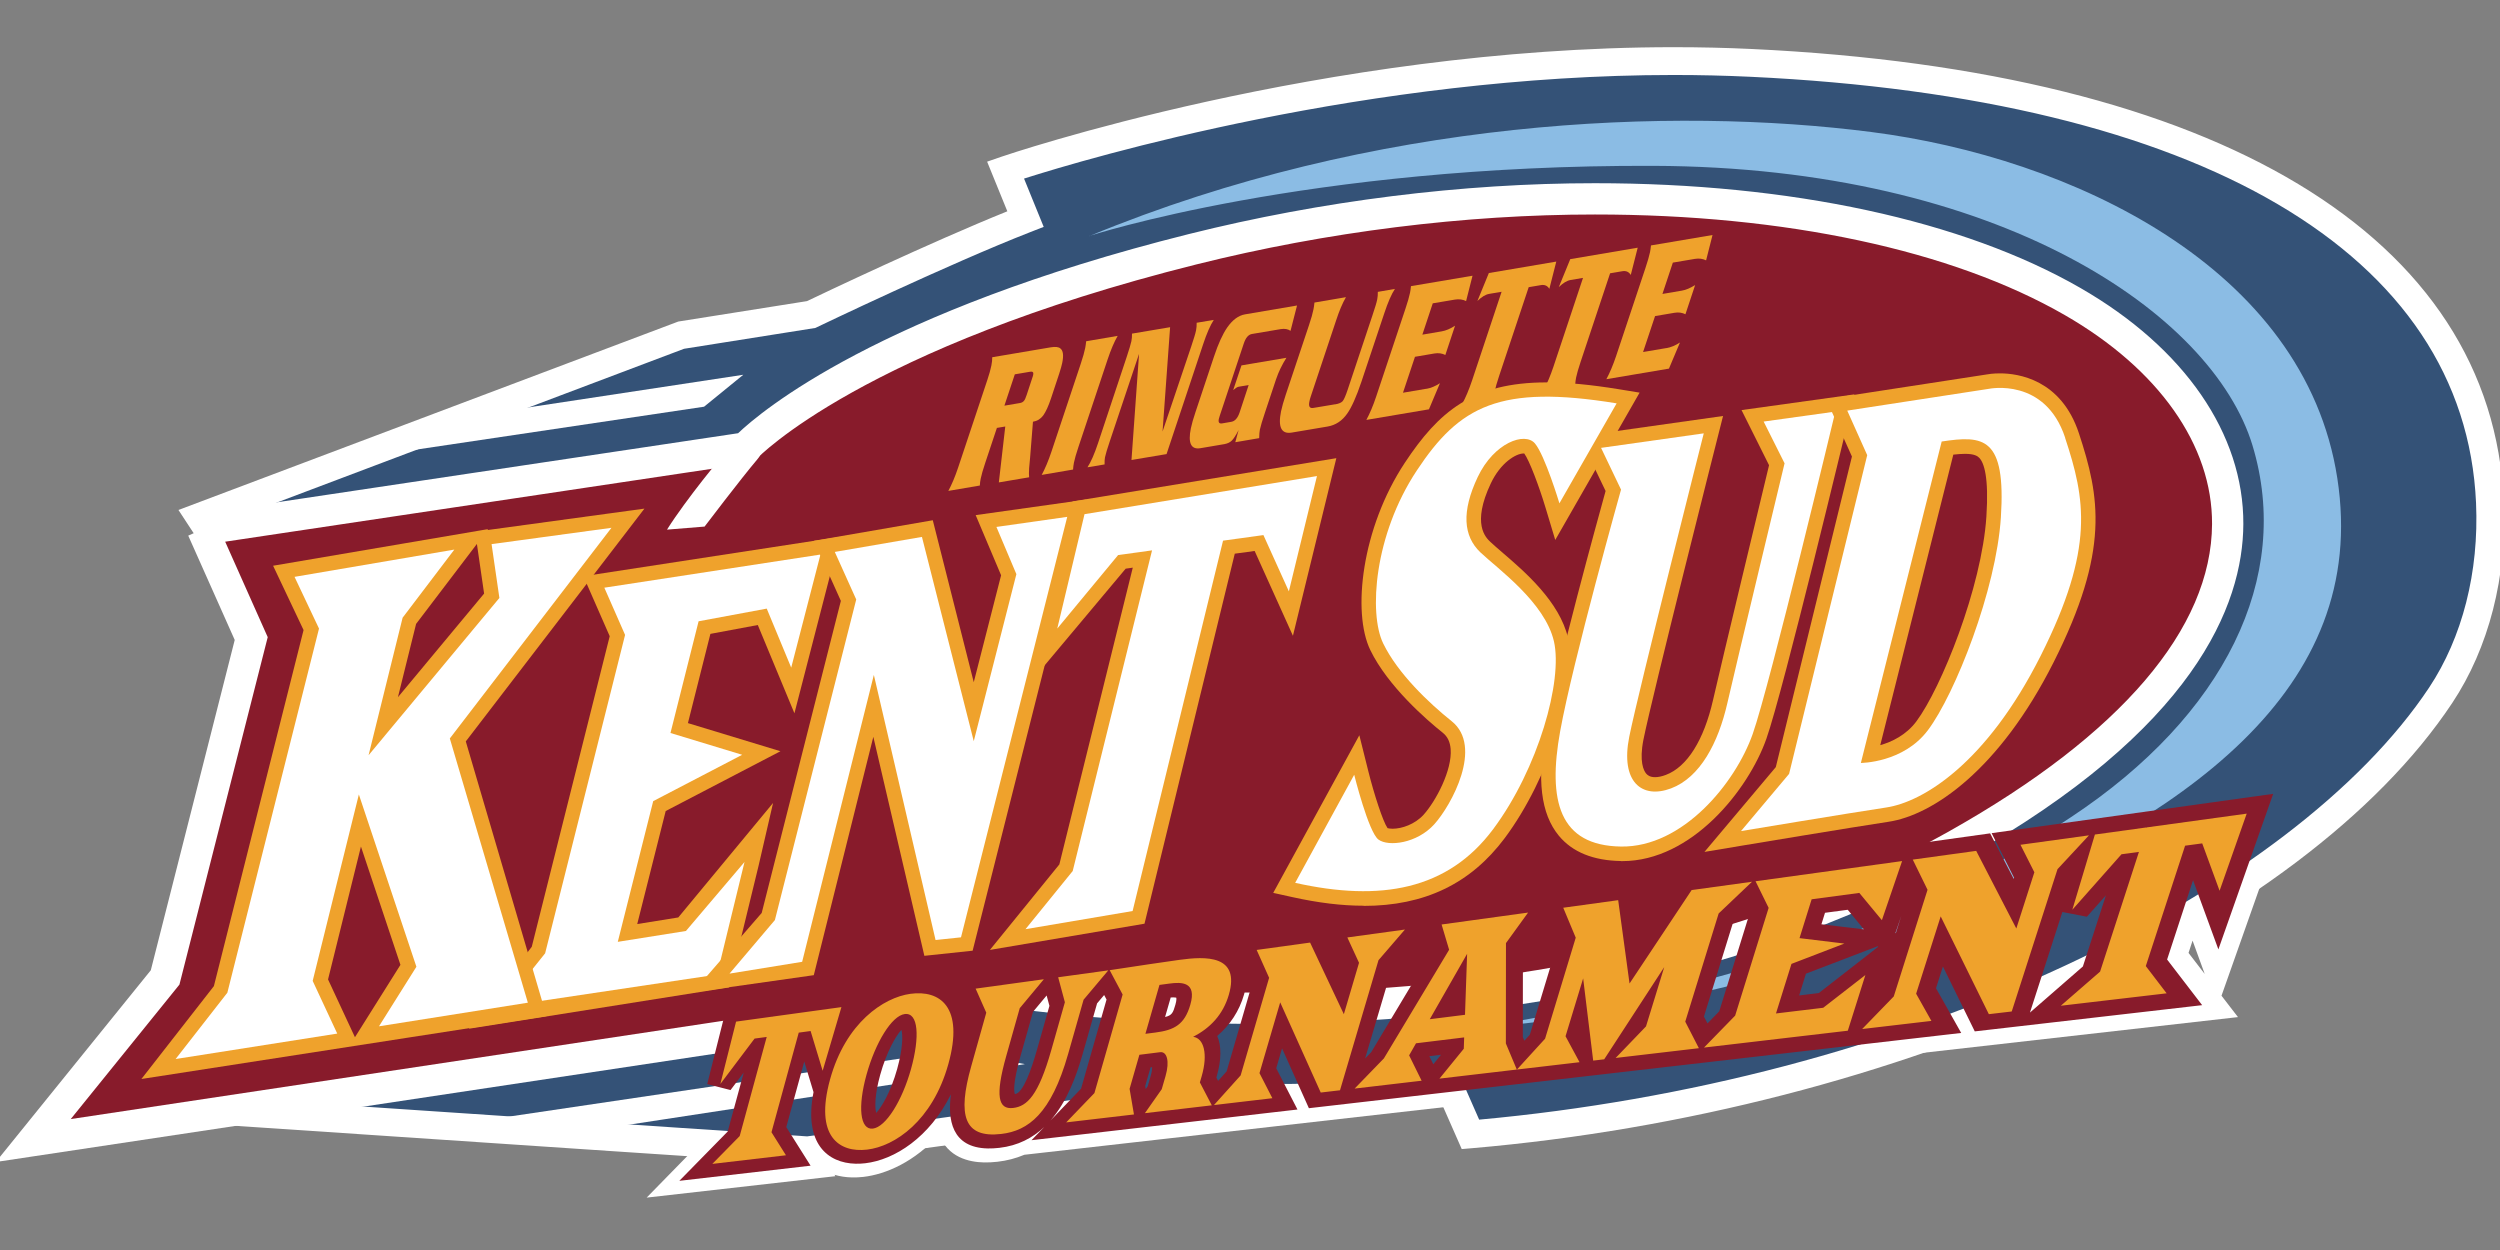 <?xml version="1.0" encoding="utf-8"?>
<!-- Generator: Adobe Illustrator 16.0.0, SVG Export Plug-In . SVG Version: 6.00 Build 0)  -->
<!DOCTYPE svg PUBLIC "-//W3C//DTD SVG 1.1//EN" "http://www.w3.org/Graphics/SVG/1.1/DTD/svg11.dtd">
<svg version="1.1" id="Layer_1" xmlns="http://www.w3.org/2000/svg" xmlns:xlink="http://www.w3.org/1999/xlink" x="0px" y="0px"
	 width="600px" height="300px" viewBox="100 0 600 300" enable-background="new 100 0 600 300" xml:space="preserve">
<rect x="100" y="0" width="600" height="300" fill="#808080" stroke="none"/>
<g>
	<path fill="#FFFFFF" d="M271.788,270.467l1.578-5.808l-7.409-1.916l5.816-23.19l38.977-5.516l-0.284,0.965
		c2.885-1.609,5.906-2.669,8.92-3.098c0.976-0.14,1.939-0.212,2.864-0.218c1.134-0.007,2.207,0.084,3.218,0.268l41.812-5.919
		c6.335-0.999,13.965-2.151,16.792-2.551c1.439-0.204,3.609-0.479,5.824-0.503c0.179-0.002,0.357-0.002,0.534-0.001l-0.096-0.209
		l105.652-14.955l0.913,6.685l4.974-7.515l150.086-21.244l-18.799,53.231l3.953,5.132l-291.274,33.042
		c-2.036,0.861-4.194,1.422-6.464,1.678c-1.134,0.129-2.221,0.183-3.23,0.161c-3.585-0.078-8.729-1.216-10.759-6.729
		c-5.818,6.54-12.754,9.586-18.2,10.201c-0.927,0.105-1.851,0.147-2.743,0.126c-1.425-0.034-2.833-0.237-4.163-0.63l0.212,0.336
		l-45.298,5.139L271.788,270.467z M629.131,233.746l-2.915-7.998l-0.968,2.954L629.131,233.746z M595.58,230.902l0.202-0.174
		l2.262-7.004l-0.135-0.026L595.58,230.902z"/>
	<g>
		<path fill="#345277" d="M147.898,124.047l115.411-43.581l31.375-4.979c0,0,31.373-15.083,51.435-22.916l-4.792-11.77
			c0,0,87.015-30.082,178.974-25.708c101.182,4.791,174.323,38.936,177.283,105.475c0.666,15.041-2.377,32.081-11.834,46.312
			c-33.063,49.747-125.828,96.14-232.844,105.369l-4.793-10.896c0,0-31.81,3.396-59.267,1.646l-95.017,13.083l-149.41-10.042
			l25.185-108.869L147.898,124.047z"/>
		<path fill="#FFFFFF" d="M293.946,279.434l-0.34-0.021l-153.32-10.305l25.747-111.301l-23.206-35.412l119.958-45.224l30.895-4.903
			c3.685-1.763,29.508-14.063,48.08-21.556l-4.85-11.914l3.327-1.15c0.763-0.263,77.129-26.324,161.459-26.324
			c6.332,0,12.646,0.146,18.762,0.437c111.85,5.296,177.623,44.901,180.46,108.66c0.793,17.933-3.604,35.088-12.388,48.306
			c-35.929,54.061-132.703,97.994-235.337,106.849l-2.378,0.202l-4.78-10.866c-6.052,0.563-22.539,1.928-40.063,1.928
			c-6.083,0-11.801-0.166-17.002-0.487L293.946,279.434z M148.552,262.977l145.162,9.754l95.011-13.084l0.334,0.022
			c5.149,0.328,10.84,0.493,16.915,0.493c21.595,0,41.587-2.105,41.787-2.127l2.426-0.258l4.812,10.937
			c49.928-4.569,98.517-17.339,140.655-36.979c40.162-18.719,71.174-42.408,87.323-66.7c8.004-12.05,12.007-27.789,11.273-44.317
			c-2.662-59.894-66.121-97.176-174.107-102.289c-6.012-0.287-12.218-0.433-18.445-0.433c-73.275,0-140.415,19.925-155.93,24.864
			l4.718,11.589l-3.15,1.23c-19.717,7.699-50.892,22.665-51.206,22.815l-0.438,0.211l-31.52,5.002l-111.199,41.991l20.207,30.835
			L148.552,262.977z"/>
	</g>
	<g>
		<path fill="#881B2B" d="M148.585,127.026l130.328-19.521c0,0,25.375-27.186,107.306-47.686
			c81.934-20.5,165.015-14.04,211.201,12.542c46.204,26.583,62.019,79.872-27.623,130.329
			c-83.332,46.894-184.89,41.228-226.284,35.562l-235.531,35.478l31.645-39.146l20.666-81.329l-11.688-26.228H148.585z"/>
		<path fill="#FFFFFF" d="M98.991,278.881l37.2-46.018l20.142-79.271l-11.156-25.038l3.148-1.402l-0.296-3.839l129.113-19.339
			c5.428-5.167,33.75-29.178,108.167-47.797c31.924-7.986,65.628-12.208,97.471-12.208c46.969,0,88.348,8.928,116.513,25.139
			c24.956,14.357,39.212,35.02,39.107,56.688c-0.09,19.479-11.748,49.197-66.763,80.166
			c-58.397,32.863-125.042,39.763-170.664,39.763c-24.875,0-44.876-1.984-57.433-3.682L98.991,278.881z M154.043,130.006
			l10.21,22.911l-21.189,83.388l-26.088,32.273l226.514-34.121l0.533,0.072c12.289,1.684,32.143,3.688,56.951,3.688
			c44.729,0,109.999-6.73,166.98-38.798c41.056-23.11,62.821-48.58,62.938-73.658c0.087-18.895-12.797-37.172-35.348-50.145
			C568.503,60.05,528.455,51.479,482.78,51.479c-31.237,0-64.313,4.143-95.649,11.983c-79.932,19.999-105.228,46.342-105.474,46.605
			l-0.894,0.958L154.043,130.006z"/>
	</g>
	<g>
		<path fill="#FFFFFF" d="M260.102,127.11l8.999-0.731c0,0,8.709-11.479,12.645-16.123c3.917-4.646-8.144-1.168-8.144-1.168
			s-8.854,10.605-13.521,18.022H260.102z"/>
	</g>
	<g>
		<polygon fill="#FFFFFF" points="217.248,268.706 328.535,252.209 345.971,255.393 241.477,271.376 		"/>
	</g>
	<g>
		<polygon fill="#FFFFFF" points="194.876,108.651 268.976,97.61 278.392,89.943 216.374,99.361 		"/>
	</g>
	<g>
		<path fill="#8BBCE4" d="M361.367,56.652c0,0,52.311-17.144,135.412-16.851c83.101,0.292,134.241,35.456,143.827,67.122
			c9.583,31.666-6.688,64.788-43.581,89.205c-36.896,24.416-72.351,38.933-142.369,50.56c0,0,52.87-2.918,111.285-26.437
			c58.416-23.542,102.872-54.625,95.017-105.475c-7.852-50.85-64.227-76.997-111.869-83.099
			c-47.646-6.106-118.848-3.479-187.7,24.999L361.367,56.652z"/>
	</g>
	<g>
		<polygon fill="#EFA22C" points="227.624,227.229 246.33,152.689 240.019,138.295 301.6,128.837 290.662,171.191 281.871,150.004 
			270.496,152.129 265.101,173.546 287.307,180.295 259.769,194.646 252.934,221.773 262.788,220.188 285.537,192.71 
			282.079,207.689 274.955,236.979 212.541,246.896 		"/>
	</g>
	<g>
		<polygon fill="#EFA22C" points="354.243,207.458 371.868,136.234 370.159,136.483 345.681,165.693 350.348,150.047 
			357.429,120.338 420.72,109.964 410.302,152.587 401.116,132.233 396.346,132.881 374.68,221.688 337.578,227.979 		"/>
	</g>
	<g>
		<path fill="#EFA22C" d="M427.282,217.373c-5.271,0-10.897-0.686-17.188-2.082l-4.52-0.999l20.667-37.829l2.164,8.663
			c1.354,5.417,3.479,12.002,4.604,13.623c0.188,0.065,0.604,0.147,1.229,0.147c2.169,0,5.313-1.039,7.42-3.354
			c2.913-3.229,6.914-10.709,6.495-15.791c-0.146-1.727-0.748-2.979-1.897-3.896c-3.812-3.037-13.142-11.103-17.392-19.853
			c-4.374-9.04-2.084-29.248,8.293-44.935c8.077-12.208,16.247-19.291,34.019-19.291c4.914,0,10.603,0.541,17.374,1.645l4.953,0.812
			l-20.243,35.355l-2.336-7.751c-1.521-5.061-3.875-11.333-5.104-12.999c-0.039,0-0.104,0-0.165,0c-1.856,0-5.52,2.229-7.854,7.165
			c-4.626,9.772-1.23,12.999-0.104,14.063c0.709,0.687,1.667,1.478,2.728,2.413c5.522,4.732,13.876,11.899,15.919,20.688
			c2.602,11.207-4.502,33.645-15.21,47.979c-8.165,10.937-19.248,16.268-33.871,16.268L427.282,217.373z"/>
	</g>
	<g>
		<path fill="#EFA22C" d="M489.028,206.646c-6.646-0.104-11.665-2.146-14.916-6.082c-4.332-5.272-5.313-13.438-3.081-25.707
			c2.77-15.291,12.333-49.854,14.311-57.02l-6.291-13.125l34.479-4.875l-1.275,5.043c-0.162,0.624-15.683,61.934-17.828,72.622
			c-1.063,5.332,0.083,7.46,0.623,8.123c0.313,0.377,0.875,0.897,2.168,0.897c0.771,0,1.645-0.188,2.581-0.545
			c5.104-1.914,9.126-8.311,11.335-17.998c1.956-8.646,11.624-48.748,13.436-56.331l-6.604-13.229l27.084-3.77l-1.188,4.958
			c-0.646,2.686-15.793,65.913-19.937,77.706c-4.294,12.188-17.854,29.354-34.586,29.354h-0.352L489.028,206.646z"/>
	</g>
	<g>
		<path fill="#EFA22C" d="M339.264,102.673l-2.812,8.436c-0.542,1.605-0.896,2.855-1.084,3.771
			c-0.104,0.522-0.188,1.062-0.207,1.647l-7.563,1.291c0.812-1.5,1.604-3.354,2.355-5.604l7.021-21.062
			c0.437-1.333,0.77-2.479,0.957-3.437c0.146-0.708,0.208-1.375,0.208-1.979l14.021-2.375c1.125-0.188,1.896-0.104,2.333,0.272
			c0.668,0.52,0.811,1.687,0.437,3.479c-0.124,0.625-0.374,1.478-0.728,2.584l-1.959,5.916c-0.626,1.895-1.271,3.27-1.876,4.104
			c-0.625,0.833-1.437,1.333-2.457,1.5l-0.688,8.645c-0.063,0.791-0.146,1.625-0.23,2.459c-0.063,1-0.063,1.729,0,2.229l-7.27,1.229
			l1.542-13.417l-2.001,0.334L339.264,102.673L339.264,102.673z M341.056,97.36l3.688-0.625c0.416-0.063,0.748-0.229,0.979-0.5
			c0.229-0.25,0.457-0.75,0.687-1.479l1.292-3.917c0.146-0.396,0.228-0.708,0.27-0.896c0.125-0.583-0.125-0.833-0.729-0.729
			l-3.687,0.625L341.056,97.36z"/>
	</g>
	<g>
		<path fill="#EFA22C" d="M349.994,114.006c0.811-1.5,1.604-3.355,2.353-5.604l7.021-21.062c0.542-1.604,0.895-2.875,1.084-3.833
			c0.083-0.418,0.166-0.958,0.228-1.605l7.563-1.292c-0.834,1.438-1.626,3.313-2.396,5.605l-7.022,21.061
			c-0.54,1.606-0.894,2.854-1.083,3.771c-0.103,0.522-0.166,1.063-0.208,1.646l-7.561,1.291L349.994,114.006z"/>
	</g>
	<g>
		<path fill="#EFA22C" d="M373.347,85.007l-6.959,20.791c-0.666,1.979-1.061,3.29-1.187,3.938c-0.083,0.416-0.124,0.999-0.103,1.728
			l-4.105,0.688c0.813-1.25,1.688-3.208,2.562-5.874l6.833-20.562c0.625-1.875,1-3.147,1.146-3.833
			c0.104-0.563,0.167-1.168,0.146-1.813l9.146-1.543l-1.813,25.042l6.896-20.458c0.605-1.813,1-3.083,1.147-3.833
			c0.104-0.562,0.166-1.167,0.144-1.813l4.105-0.687c-0.813,1.25-1.687,3.208-2.562,5.874l-8.771,26.332l-8.416,1.417l1.812-25.354
			L373.347,85.007z"/>
	</g>
	<g>
		<path fill="#EFA22C" d="M408.741,85.861c-1.062,1.687-1.896,3.415-2.479,5.146l-2.646,7.938c-0.666,1.978-1.084,3.375-1.252,4.188
			c-0.081,0.417-0.146,1.103-0.164,2.021l-5.729,0.977l0.792-2.916c-0.645,1.25-1.188,2.083-1.625,2.522
			c-0.438,0.436-1.021,0.706-1.792,0.853l-5.75,0.978c-2.25,0.375-3.02-1.207-2.292-4.77c0.209-1.021,0.584-2.333,1.125-3.937
			l4.417-13.249c1.021-3.085,2.083-5.417,3.189-7.022c1.27-1.811,2.686-2.874,4.27-3.145l12.48-2.125l-1.563,6.083
			c-0.605-0.437-1.377-0.563-2.338-0.417l-6.914,1.168c-0.854,0.145-1.5,0.895-1.958,2.269l-5.771,17.355
			c-0.125,0.394-0.209,0.666-0.23,0.791c-0.167,0.813,0.105,1.167,0.813,1.042l2.187-0.375c0.876-0.146,1.542-0.896,2.001-2.271
			l2.167-6.561l-2.417,0.415c-0.291,0.042-0.708,0.313-1.292,0.792l1.98-5.916l10.811-1.833L408.741,85.861L408.741,85.861z"/>
	</g>
	<g>
		<path fill="#EFA22C" d="M420.427,97.048c0.875-0.146,1.459-0.396,1.794-0.75c0.312-0.354,0.728-1.292,1.229-2.793l5.936-17.811
			c0.625-1.875,1.021-3.147,1.145-3.833c0.104-0.562,0.169-1.168,0.147-1.813l4.103-0.708c-0.813,1.208-1.664,3.166-2.563,5.875
			l-5.476,16.396c-1.209,3.604-2.357,6.166-3.439,7.688c-1.208,1.708-2.752,2.728-4.646,3.061l-8.645,1.459
			c-2.479,0.417-3.337-1.292-2.563-5.105c0.229-1.082,0.603-2.415,1.143-4.019l5.563-16.647c0.543-1.604,0.896-2.874,1.083-3.832
			c0.085-0.417,0.169-0.958,0.229-1.605l7.563-1.292c-0.836,1.438-1.627,3.312-2.373,5.604l-6.083,18.25
			c-0.128,0.396-0.251,0.791-0.316,1.188c-0.25,1.187,0.065,1.687,0.938,1.542l5.229-0.876V97.048L420.427,97.048z"/>
	</g>
	<g>
		<path fill="#EFA22C" d="M442.365,93.319c1.04-0.188,2.125-0.625,3.225-1.354l-2.643,6.271l-15.02,2.542
			c0.812-1.502,1.604-3.354,2.354-5.605l7.02-21.061c0.547-1.605,0.897-2.875,1.104-3.833c0.084-0.417,0.169-0.959,0.228-1.605
			l14.772-2.499l-1.542,6.083c-0.792-0.396-1.687-0.521-2.688-0.354l-5.313,0.895l-2.498,7.521l4.646-0.793
			c0.997-0.166,2.061-0.625,3.202-1.354l-2.329,7.021c-0.793-0.396-1.688-0.52-2.646-0.354l-4.644,0.792l-2.878,8.624l5.647-0.958
			v0.021H442.365z"/>
	</g>
	<g>
		<path fill="#EFA22C" d="M473.51,62.778l-1.668,6.542c-0.457-0.749-1.123-1.042-1.999-0.896l-2.958,0.501l-7.087,21.269
			c-0.54,1.604-0.891,2.875-1.08,3.771c-0.105,0.522-0.167,1.062-0.208,1.646l-7.563,1.291c0.814-1.5,1.605-3.375,2.354-5.604
			l7.083-21.271l-2.956,0.501c-0.898,0.146-1.835,0.729-2.855,1.708l2.752-6.707l16.206-2.751H473.51z"/>
	</g>
	<g>
		<path fill="#EFA22C" d="M493.051,59.445l-1.667,6.541c-0.46-0.75-1.124-1.041-2-0.896l-2.96,0.501l-7.081,21.27
			c-0.54,1.605-0.896,2.875-1.085,3.771c-0.104,0.521-0.166,1.063-0.208,1.645l-7.563,1.292c0.813-1.5,1.605-3.375,2.354-5.604
			l7.081-21.27l-2.956,0.5c-0.896,0.146-1.835,0.729-2.854,1.708l2.75-6.708l16.209-2.751L493.051,59.445z"/>
	</g>
	<g>
		<path fill="#EFA22C" d="M499.967,83.549c1.041-0.188,2.125-0.625,3.229-1.354l-2.647,6.271l-15.021,2.541
			c0.812-1.5,1.606-3.375,2.354-5.604l7.021-21.062c0.54-1.605,0.894-2.876,1.104-3.833c0.081-0.417,0.165-0.959,0.23-1.605
			l14.768-2.499l-1.543,6.083c-0.788-0.396-1.687-0.521-2.686-0.355l-5.293,0.896l-2.499,7.521l4.646-0.792
			c1-0.166,2.062-0.625,3.205-1.354l-2.331,7.02c-0.791-0.395-1.668-0.521-2.646-0.352l-4.646,0.79l-2.877,8.625l5.648-0.958
			L499.967,83.549z"/>
	</g>
	<g>
		<polygon fill="#FFFFFF" points="245.04,141.047 296.913,133.088 289.891,160.232 284.017,146.066 267.664,149.106 
			260.914,175.919 278.122,181.15 256.769,192.273 248.269,226.041 264.622,223.436 278.683,206.877 272.1,233.895 220.583,241.604 
			230.832,228.791 250.019,152.379 		"/>
	</g>
	<g>
		<polygon fill="#FFFFFF" points="360.284,123.4 353.743,150.857 368.347,133.214 376.492,132.088 357.452,209.042 346.118,223.003 
			371.825,218.646 393.532,129.757 403.22,128.421 409.326,141.921 416.072,114.254 		"/>
	</g>
	<g>
		<path fill="#FFFFFF" d="M487.985,96.819l-13.726,23.978c0,0-3.479-11.541-5.876-14.374c-2.396-2.834-9.813-0.208-13.729,8.063
			c-3.916,8.27-3.48,14.164,0.644,18.083c4.128,3.915,15.48,11.978,17.646,21.352c2.166,9.377-3.711,30.522-14.604,45.103
			c-10.896,14.584-27.021,17.437-47.499,12.854l14.168-25.937c0,0,3.436,13.813,5.831,15.562c2.396,1.753,9.229,0.917,13.374-3.665
			c4.146-4.584,11.813-18.667,4.189-24.75c-5.459-4.355-12.938-11.459-16.438-18.665c-3.498-7.209-2.189-26.019,8.063-41.499
			c10.249-15.479,19.832-20.707,47.937-16.125L487.985,96.819z"/>
	</g>
	<g>
		<path fill="#FFFFFF" d="M484.276,107.483l24.627-3.479c0,0-15.685,61.895-17.876,72.791c-2.187,10.893,3.043,15.041,10.021,12.417
			c6.979-2.628,11.331-10.897,13.521-20.481c2.184-9.58,13.729-57.537,13.729-57.537l-5.021-10.021l17.207-2.396
			c0,0-15.688,65.6-19.832,77.374c-4.146,11.772-16.771,27.246-31.604,27.02c-14.813-0.211-17.646-10.896-14.604-27.688
			c3.041-16.793,14.604-57.977,14.604-57.977l-4.793-10.02L484.276,107.483z"/>
	</g>
	<g>
		<polygon fill="#EFA22C" points="282.809,219.105 301.807,144.213 295.329,129.797 323.869,124.859 333.702,163.73 
			340.264,138.067 334.161,123.629 360.784,119.88 333.432,228.166 321.848,229.396 309.599,176.836 295.309,234.041 
			266.268,238.166 		"/>
	</g>
	<g>
		<polygon fill="#FFFFFF" points="300.35,132.463 321.266,128.859 333.702,177.878 343.931,137.797 339.14,126.464 356.138,124.047 
			330.64,224.959 324.535,225.605 309.724,161.98 292.517,230.834 275.08,233.666 285.975,220.813 305.494,143.878 		"/>
	</g>
	<g>
		<path fill="#EFA22C" d="M526.193,184.105l18.271-74.539l-6.187-13.77l38.458-5.917c0.395-0.082,1.602-0.271,3.268-0.271
			c4.271,0,14.666,1.396,18.94,14.394c4.997,15.209,7.478,28.063-6.086,54.958c-12.998,25.792-28.999,36.688-39.646,38.27
			c-8.582,1.293-34.56,5.625-34.812,5.666l-9.333,1.563L526.193,184.105L526.193,184.105z M551.276,178.833
			c2.771-0.787,6.188-2.414,8.624-5.66c5.999-8.021,15.729-32.212,16.835-49.21c0.622-9.499-0.584-12.894-1.689-14.061
			c-0.438-0.458-1.206-0.98-3.438-0.98c-0.854,0-1.828,0.083-2.812,0.189l-17.539,69.747L551.276,178.833z"/>
	</g>
	<g>
		<path fill="#FFFFFF" d="M595.651,105.088c-4.793-14.602-18.316-11.769-18.316-11.769l-33.995,5.229l4.791,10.687l-18.749,76.496
			l-11.541,13.728c0,0,26.145-4.353,34.875-5.664c8.729-1.313,23.977-10.459,37.039-36.394
			c13.063-25.938,10.686-37.708,5.872-52.313L595.651,105.088L595.651,105.088z M580.212,124.171
			c-1.126,17.437-10.979,42.372-17.519,51.083c-5.919,7.871-16.085,7.852-16.085,7.852l19.396-77.143
			c10.022-1.521,15.458-1.146,14.207,18.229L580.212,124.171L580.212,124.171z"/>
	</g>
	<g>
		<path fill="#EFA22C" d="M254.664,122.068l-37.686,5.145l0.167-0.228l-51.602,8.789l7.312,15.437l-21.521,85.456l-17.394,22.291
			l97.225-15.082l-19.374-65.937L254.664,122.068z M199.833,149.773l14.624-19.229l1.728,11.917L195.5,167.336l4.353-17.563H199.833
			z M185.188,248.936l-6.458-13.875l7.896-31.892l9.479,28.396L185.188,248.936z"/>
	</g>
	<g>
		<polygon fill="#FFFFFF" points="246.749,126.672 217.978,130.588 219.853,143.505 188.459,181.251 196.625,148.253 209.041,131.9 
			170.688,138.444 176.562,150.857 154.564,238.251 142.149,254.165 180.938,248.061 175.043,235.416 186.126,190.672 
			199.937,232.021 190.957,246.313 226.686,240.646 207.958,177.23 		"/>
	</g>
	<path fill="#881B2B" d="M274.651,271.56l3.85-14.148l-3.173,4.202l-5.592-1.435l4.475-17.812l32.124-4.484
		c0,0,8.002-2.025,12.594-2.669c0.814-0.114,1.62-0.174,2.389-0.178c5.73-0.023,7.549-0.3,7.549-0.3l37.931-5.295
		c6.354-0.99,13.943-2.122,16.78-2.518c1.328-0.187,3.329-0.436,5.309-0.453c4.471-0.04,7.572,1.208,9.148,3.574l-2.088-4.675
		l21.286-2.971l4.77,10.09l0.078-0.256l-4.544-9.876l27.938-3.901l28.795-4.02l17.896-2.501l1.822,13.354l9.94-14.993l10.912-1.524
		l37.525-5.238l25.264-3.527l5.664,10.936l0.093-0.279l-5.4-10.706l67.577-9.435l-13.152,37.335l-6.079-16.609l-6.227,19.038
		l8.412,10.954l-45.278,5.224l-9.293,1.071l-7.644-15.571l-1.663,5.217l6.05,10.731l-100.744,11.621l-22.632,2.611l-33.179,3.828
		l-6.437-14.36l-1.401,4.774l5.098,9.901l-28.128,3.245l-35.699,4.118l3.045-3.164c-2.774,2.611-6.282,4.486-10.771,5.001
		c-0.973,0.112-1.9,0.16-2.749,0.144c-8.826-0.174-9.651-7.104-8.868-13c-5.107,10.347-13.544,15.745-20.586,16.554
		c-0.778,0.09-1.546,0.126-2.282,0.109c-6.691-0.148-12.512-4.796-10.11-17.18l-2.222-7.353l-4.319,15.746l5.834,9.26l-31.5,3.635
		L274.651,271.56z M359.818,253.016c-1.47,5.147-3.694,11.313-7.709,15.912l7.348-7.644l6.113-21.394l-0.577-1.086l-1.692,2.004
		L359.818,253.016z M316.346,247.146c-1.297,1.428-3.541,5.195-5.101,10.823c-1.357,4.895-1.292,7.89-0.958,9.144
		c1.286-1.386,3.501-5.052,5.036-10.565C316.729,251.484,316.679,248.412,316.346,247.146z M344.924,253.441
		c-1.935,6.847-1.539,8.697-1.35,9.127c0.022-0.001,0.043-0.004,0.064-0.007c1.906-0.232,3.888-5.856,5.214-10.541l3.01-10.612
		l-0.669-2.489l-3.267,3.913L344.924,253.441z M374.981,261.377l0.47-0.671l0.718-2.498c0.269-0.933,0.346-1.625,0.349-2.088
		l-0.382,0.047l-1.283,4.46L374.981,261.377z M392.344,259.413l2.044-2.28l6.213-21.332l-1.657-3.716
		c0.486,1.819,0.367,4.051-0.389,6.649c-1.131,3.889-3.319,7.245-6.423,9.906c1.033,2.308,1.042,5.685-0.117,9.673l-0.087,0.301
		L392.344,259.413z M443.995,255.42l1.85-2.275l-2.806,0.339L443.995,255.42z M427.623,254.042l1.458-1.507l14.441-24.11
		l-1.704-5.735l-7.459,8.633L427.623,254.042z M465.844,249.78l1.319-1.453l6.708-22.147l-2.96-7.118l-5.41,7.449l-0.024,22.4
		L465.844,249.78z M509.796,245.62l2.821-2.902l7.306-23.565l-0.769-1.564l-2.895,2.749l-7.314,23.634L509.796,245.62z
		 M379.621,244.081c1.662-0.395,1.919-1.029,2.471-2.946c0.351-1.213,0.23-1.633,0.208-1.693c-0.001,0-0.002,0.001-0.003,0.001
		c-0.029,0-0.225-0.07-0.732-0.07c-0.193,0.001-0.396,0.011-0.596,0.027L379.621,244.081z M587.187,243.021l12.706-11.067
		l5.527-17.075l-4.56,5.137l-5.89-1.137L587.187,243.021z M531.792,238.91l4.727-0.579l14.259-11.108l-0.114-0.136l-17.235,6.593
		L531.792,238.91z M554.979,223.949l0.029-0.021l1.309-4.152l-1.426,4.163L554.979,223.949z M547.325,223.039l-3.868-4.691
		l-5.456,0.722l-0.861,2.758L547.325,223.039z"/>
	<path fill="#EFA22C" d="M277.526,272.655l6.484-23.789l-2.913,0.394l-8.208,10.89l3.768-14.961l8.607-1.186l0.047,0.088
		l0.025-0.098l16.604-2.285l-4.505,15.278l-2.89-9.541l-2.848,0.385l-6.542,23.904l3.472,5.529l-17.669,2.072L277.526,272.655z
		 M318.471,238.521c7.069-0.978,12.999,3.053,9.116,16.913c-3.793,13.549-12.821,19.695-19.5,20.475
		c-6.613,0.771-12.668-3.078-8.871-16.857C302.971,245.433,312.079,239.406,318.471,238.521z M309.488,270.864
		c3.105-0.372,7.021-6.651,9.152-14.289c2.166-7.779,1.769-13.647-1.515-13.203c-3.124,0.424-7.024,6.836-9.167,14.565
		C305.816,265.673,306.396,271.234,309.488,270.864z M336.707,243.043l-2.556-5.77l16.375-2.255l-5.789,6.947l-3.233,11.453
		c-2.724,9.651-1.94,12.926,1.666,12.492c3.312-0.398,6.025-2.919,9.134-13.87l3.267-11.502l-1.611-5.993l12.028-1.657l-5.932,7.048
		l-3.718,13.058c-4.076,14.314-9.561,18.399-16.03,19.153c-8.989,1.05-10.527-4.459-7.226-16.205L336.707,243.043z M362.661,262.34
		l6.771-23.659l-3.11-5.837c6.102-0.938,13.815-2.077,16.763-2.482c6.24-0.86,14.626-1.239,11.833,8.38
		c-1.405,4.838-4.534,8.015-8.566,10.099c2.583,0.296,3.593,4.136,2.053,9.44l-0.437,1.498l2.863,5.498l-16.053,1.882l4.039-5.756
		l0.915-3.162c1.027-3.551,0.345-5.923-1.313-5.715l-4.968,0.623l-2.349,8.171l1.046,6.148l-16.267,1.908L362.661,262.34z
		 M377.262,247.814c4.566-0.587,7.035-1.898,8.416-6.682c1.597-5.518-2.097-5.469-5.032-5.073l-2.373,0.319l-3.375,11.738
		L377.262,247.814z M397.753,258.098l6.834-23.426l-2.989-6.686l12.824-1.766l8.103,17.188l3.641-12.335l-2.805-6.083l13.822-1.903
		l-6.345,7.36l-9.238,31.22l-4.624,0.543l-9.729-21.645l-4.97,16.984l3.09,6.021l-14.014,1.645L397.753,258.098z M432.134,254.017
		l15.655-26.074l-1.807-6.066l20.759-2.859l-5.308,7.327l-0.026,24.083l2.628,6.263l-18.565,2.179l5.839-7.169l0.092-2.724
		l-11.558,1.414l-1.651,2.895l2.997,6.085l-16.075,1.886L432.134,254.017z M451.601,243.552l0.509-14.639l-8.965,15.698
		L451.601,243.552z M470.821,249.288l7.356-24.244l-2.999-7.188l13.187-1.817l2.724,20.004l14.905-22.43l14.489-1.994l-8.008,7.616
		l-8.016,25.961l3.271,6.369l-19.976,2.343l7.287-7.574l4.377-14.236l-14.408,22.133l-2.647,0.312l-2.407-19.737l-4.228,13.892
		l3.361,6.229l-15.025,1.762L470.821,249.288z M516.437,243.747l8.036-25.854l-3.141-6.394l35.169-4.842l-4.85,14.188l-5.419-6.549
		l-11.44,1.537l-2.909,9.32l10.754,1.303l-12.686,4.877l-3.717,11.9l11.337-1.366l10.116-7.856l-4.214,13.36l-34.512,4.048
		L516.437,243.747z M554.504,239.144l8.106-25.597l-3.545-7.242l15.223-2.096l9.628,18.631l4.332-13.497l-3.336-6.596l16.439-2.265
		l-7.547,8.115l-10.988,34.159l-5.495,0.646l-11.557-23.467l-5.894,18.56l3.665,6.523l-16.618,1.949L554.504,239.144z
		 M604.021,233.186l9.324-28.727l-4.191,0.565l-11.793,13.311l5.413-18.048l12.382-1.704l0.064,0.103l0.036-0.117l23.952-3.298
		l-6.506,18.511l-4.171-11.37l-4.108,0.554l-9.43,28.895l5.002,6.538l-25.402,2.979L604.021,233.186z"/>
</g>
</svg>
